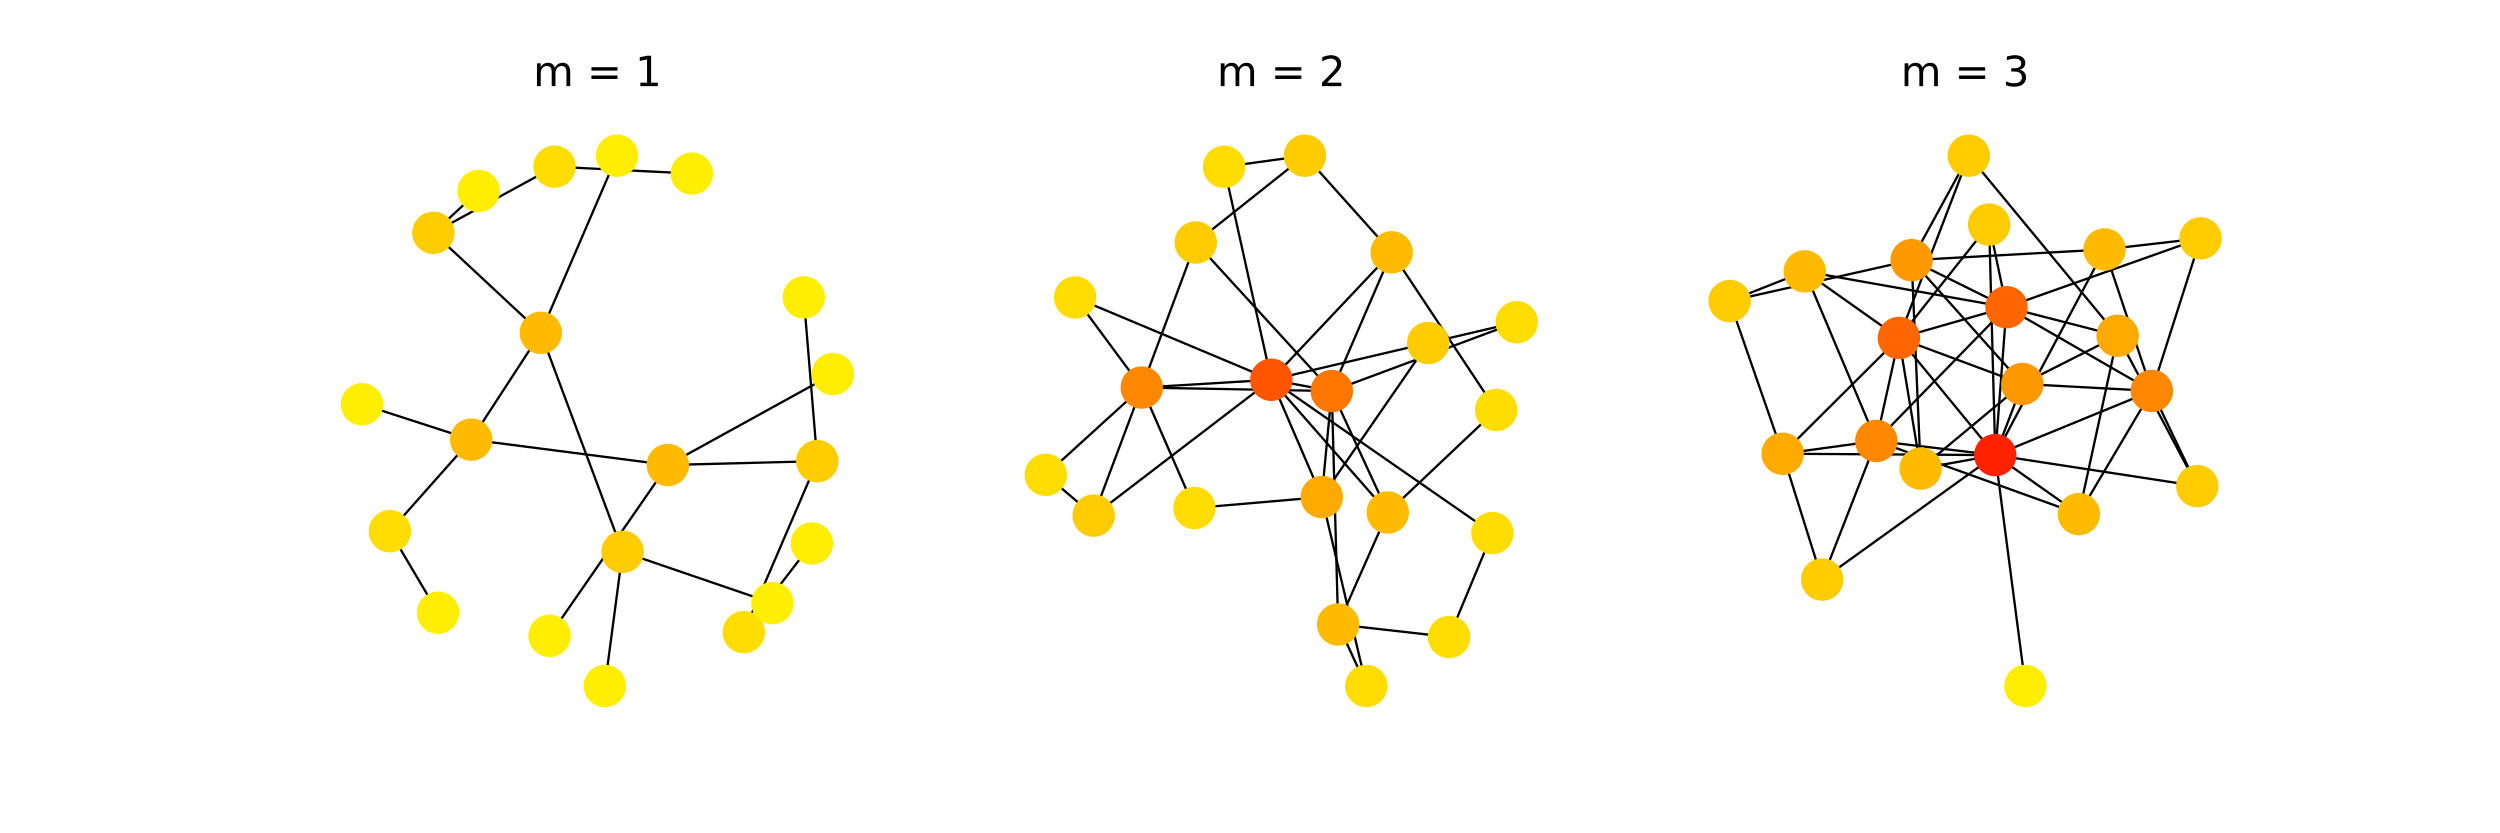 <?xml version="1.0" encoding="utf-8" standalone="no"?>
<!DOCTYPE svg PUBLIC "-//W3C//DTD SVG 1.1//EN"
  "http://www.w3.org/Graphics/SVG/1.1/DTD/svg11.dtd">
<!-- Created with matplotlib (http://matplotlib.org/) -->
<svg height="360pt" version="1.1" viewBox="0 0 1080 360" width="1080pt" xmlns="http://www.w3.org/2000/svg" xmlns:xlink="http://www.w3.org/1999/xlink">
 <defs>
  <style type="text/css">
*{stroke-linecap:butt;stroke-linejoin:round;}
  </style>
 </defs>
 <g id="figure_1">
  <g id="patch_1">
   <path d="M 0 360 
L 1080 360 
L 1080 0 
L 0 0 
z
" style="fill:#ffffff;"/>
  </g>
  <g id="axes_1">
   <g id="LineCollection_1">
    <path clip-path="url(#p4601ddf51b)" d="M 187.237 100.562 
L 206.779 82.499 
" style="fill:none;stroke:#000000;"/>
    <path clip-path="url(#p4601ddf51b)" d="M 187.237 100.562 
L 233.62 143.774 
" style="fill:none;stroke:#000000;"/>
    <path clip-path="url(#p4601ddf51b)" d="M 187.237 100.562 
L 239.562 72.011 
" style="fill:none;stroke:#000000;"/>
    <path clip-path="url(#p4601ddf51b)" d="M 233.62 143.774 
L 266.581 67.255 
" style="fill:none;stroke:#000000;"/>
    <path clip-path="url(#p4601ddf51b)" d="M 233.62 143.774 
L 203.552 189.923 
" style="fill:none;stroke:#000000;"/>
    <path clip-path="url(#p4601ddf51b)" d="M 233.62 143.774 
L 268.968 238.399 
" style="fill:none;stroke:#000000;"/>
    <path clip-path="url(#p4601ddf51b)" d="M 203.552 189.923 
L 288.494 200.886 
" style="fill:none;stroke:#000000;"/>
    <path clip-path="url(#p4601ddf51b)" d="M 203.552 189.923 
L 156.362 174.647 
" style="fill:none;stroke:#000000;"/>
    <path clip-path="url(#p4601ddf51b)" d="M 203.552 189.923 
L 168.415 229.497 
" style="fill:none;stroke:#000000;"/>
    <path clip-path="url(#p4601ddf51b)" d="M 288.494 200.886 
L 353.07 199.218 
" style="fill:none;stroke:#000000;"/>
    <path clip-path="url(#p4601ddf51b)" d="M 288.494 200.886 
L 237.414 274.665 
" style="fill:none;stroke:#000000;"/>
    <path clip-path="url(#p4601ddf51b)" d="M 288.494 200.886 
L 359.814 161.59 
" style="fill:none;stroke:#000000;"/>
    <path clip-path="url(#p4601ddf51b)" d="M 268.968 238.399 
L 333.698 260.562 
" style="fill:none;stroke:#000000;"/>
    <path clip-path="url(#p4601ddf51b)" d="M 268.968 238.399 
L 261.306 296.345 
" style="fill:none;stroke:#000000;"/>
    <path clip-path="url(#p4601ddf51b)" d="M 168.415 229.497 
L 189.226 264.706 
" style="fill:none;stroke:#000000;"/>
    <path clip-path="url(#p4601ddf51b)" d="M 239.562 72.011 
L 298.899 74.99 
" style="fill:none;stroke:#000000;"/>
    <path clip-path="url(#p4601ddf51b)" d="M 353.07 199.218 
L 321.308 273.086 
" style="fill:none;stroke:#000000;"/>
    <path clip-path="url(#p4601ddf51b)" d="M 353.07 199.218 
L 347.236 128.458 
" style="fill:none;stroke:#000000;"/>
    <path clip-path="url(#p4601ddf51b)" d="M 321.308 273.086 
L 350.729 234.774 
" style="fill:none;stroke:#000000;"/>
   </g>
   <g id="PathCollection_1">
    <defs>
     <path d="M 0 8.66 
C 2.297 8.66 4.5 7.748 6.124 6.124 
C 7.748 4.5 8.66 2.297 8.66 0 
C 8.66 -2.297 7.748 -4.5 6.124 -6.124 
C 4.5 -7.748 2.297 -8.66 0 -8.66 
C -2.297 -8.66 -4.5 -7.748 -6.124 -6.124 
C -7.748 -4.5 -8.66 -2.297 -8.66 0 
C -8.66 2.297 -7.748 4.5 -6.124 6.124 
C -4.5 7.748 -2.297 8.66 0 8.66 
z
" id="C0_0_3caa682a2e"/>
    </defs>
    <g clip-path="url(#p4601ddf51b)">
     <use style="fill:#ffcc00;stroke:#ffcc00;" x="187.237" xlink:href="#C0_0_3caa682a2e" y="100.562"/>
    </g>
    <g clip-path="url(#p4601ddf51b)">
     <use style="fill:#ffbb00;stroke:#ffbb00;" x="233.62" xlink:href="#C0_0_3caa682a2e" y="143.774"/>
    </g>
    <g clip-path="url(#p4601ddf51b)">
     <use style="fill:#ffbb00;stroke:#ffbb00;" x="203.552" xlink:href="#C0_0_3caa682a2e" y="189.923"/>
    </g>
    <g clip-path="url(#p4601ddf51b)">
     <use style="fill:#ffbb00;stroke:#ffbb00;" x="288.494" xlink:href="#C0_0_3caa682a2e" y="200.886"/>
    </g>
    <g clip-path="url(#p4601ddf51b)">
     <use style="fill:#ffcc00;stroke:#ffcc00;" x="268.968" xlink:href="#C0_0_3caa682a2e" y="238.399"/>
    </g>
    <g clip-path="url(#p4601ddf51b)">
     <use style="fill:#ffee00;stroke:#ffee00;" x="237.414" xlink:href="#C0_0_3caa682a2e" y="274.665"/>
    </g>
    <g clip-path="url(#p4601ddf51b)">
     <use style="fill:#ffee00;stroke:#ffee00;" x="261.306" xlink:href="#C0_0_3caa682a2e" y="296.345"/>
    </g>
    <g clip-path="url(#p4601ddf51b)">
     <use style="fill:#ffdd00;stroke:#ffdd00;" x="168.415" xlink:href="#C0_0_3caa682a2e" y="229.497"/>
    </g>
    <g clip-path="url(#p4601ddf51b)">
     <use style="fill:#ffee00;stroke:#ffee00;" x="206.779" xlink:href="#C0_0_3caa682a2e" y="82.499"/>
    </g>
    <g clip-path="url(#p4601ddf51b)">
     <use style="fill:#ffee00;stroke:#ffee00;" x="156.362" xlink:href="#C0_0_3caa682a2e" y="174.647"/>
    </g>
    <g clip-path="url(#p4601ddf51b)">
     <use style="fill:#ffdd00;stroke:#ffdd00;" x="239.562" xlink:href="#C0_0_3caa682a2e" y="72.011"/>
    </g>
    <g clip-path="url(#p4601ddf51b)">
     <use style="fill:#ffcc00;stroke:#ffcc00;" x="353.07" xlink:href="#C0_0_3caa682a2e" y="199.218"/>
    </g>
    <g clip-path="url(#p4601ddf51b)">
     <use style="fill:#ffee00;stroke:#ffee00;" x="266.581" xlink:href="#C0_0_3caa682a2e" y="67.255"/>
    </g>
    <g clip-path="url(#p4601ddf51b)">
     <use style="fill:#ffee00;stroke:#ffee00;" x="298.899" xlink:href="#C0_0_3caa682a2e" y="74.99"/>
    </g>
    <g clip-path="url(#p4601ddf51b)">
     <use style="fill:#ffee00;stroke:#ffee00;" x="189.226" xlink:href="#C0_0_3caa682a2e" y="264.706"/>
    </g>
    <g clip-path="url(#p4601ddf51b)">
     <use style="fill:#ffee00;stroke:#ffee00;" x="359.814" xlink:href="#C0_0_3caa682a2e" y="161.59"/>
    </g>
    <g clip-path="url(#p4601ddf51b)">
     <use style="fill:#ffdd00;stroke:#ffdd00;" x="321.308" xlink:href="#C0_0_3caa682a2e" y="273.086"/>
    </g>
    <g clip-path="url(#p4601ddf51b)">
     <use style="fill:#ffee00;stroke:#ffee00;" x="347.236" xlink:href="#C0_0_3caa682a2e" y="128.458"/>
    </g>
    <g clip-path="url(#p4601ddf51b)">
     <use style="fill:#ffee00;stroke:#ffee00;" x="350.729" xlink:href="#C0_0_3caa682a2e" y="234.774"/>
    </g>
    <g clip-path="url(#p4601ddf51b)">
     <use style="fill:#ffee00;stroke:#ffee00;" x="333.698" xlink:href="#C0_0_3caa682a2e" y="260.562"/>
    </g>
   </g>
   <g id="text_1">
    <!-- m = 1 -->
    <defs>
     <path d="M 52 44.188 
Q 55.375 50.25 60.062 53.125 
Q 64.75 56 71.094 56 
Q 79.641 56 84.281 50.016 
Q 88.922 44.047 88.922 33.016 
L 88.922 0 
L 79.891 0 
L 79.891 32.719 
Q 79.891 40.578 77.094 44.375 
Q 74.312 48.188 68.609 48.188 
Q 61.625 48.188 57.562 43.547 
Q 53.516 38.922 53.516 30.906 
L 53.516 0 
L 44.484 0 
L 44.484 32.719 
Q 44.484 40.625 41.703 44.406 
Q 38.922 48.188 33.109 48.188 
Q 26.219 48.188 22.156 43.531 
Q 18.109 38.875 18.109 30.906 
L 18.109 0 
L 9.078 0 
L 9.078 54.688 
L 18.109 54.688 
L 18.109 46.188 
Q 21.188 51.219 25.484 53.609 
Q 29.781 56 35.688 56 
Q 41.656 56 45.828 52.969 
Q 50 49.953 52 44.188 
z
" id="DejaVuSans-6d"/>
     <path id="DejaVuSans-20"/>
     <path d="M 10.594 45.406 
L 73.188 45.406 
L 73.188 37.203 
L 10.594 37.203 
z
M 10.594 25.484 
L 73.188 25.484 
L 73.188 17.188 
L 10.594 17.188 
z
" id="DejaVuSans-3d"/>
     <path d="M 12.406 8.297 
L 28.516 8.297 
L 28.516 63.922 
L 10.984 60.406 
L 10.984 69.391 
L 28.422 72.906 
L 38.281 72.906 
L 38.281 8.297 
L 54.391 8.297 
L 54.391 0 
L 12.406 0 
z
" id="DejaVuSans-31"/>
    </defs>
    <g transform="translate(230.333 37.2)scale(0.18 -0.18)">
     <use xlink:href="#DejaVuSans-6d"/>
     <use x="97.412" xlink:href="#DejaVuSans-20"/>
     <use x="129.199" xlink:href="#DejaVuSans-3d"/>
     <use x="212.988" xlink:href="#DejaVuSans-20"/>
     <use x="244.775" xlink:href="#DejaVuSans-31"/>
    </g>
   </g>
  </g>
  <g id="axes_2">
   <g id="LineCollection_2">
    <path clip-path="url(#pc3e9c39740)" d="M 575.328 168.944 
L 655.226 139.214 
" style="fill:none;stroke:#000000;"/>
    <path clip-path="url(#pc3e9c39740)" d="M 575.328 168.944 
L 549.193 164.057 
" style="fill:none;stroke:#000000;"/>
    <path clip-path="url(#pc3e9c39740)" d="M 575.328 168.944 
L 571.008 214.719 
" style="fill:none;stroke:#000000;"/>
    <path clip-path="url(#pc3e9c39740)" d="M 575.328 168.944 
L 601.188 109.009 
" style="fill:none;stroke:#000000;"/>
    <path clip-path="url(#pc3e9c39740)" d="M 575.328 168.944 
L 599.512 221.393 
" style="fill:none;stroke:#000000;"/>
    <path clip-path="url(#pc3e9c39740)" d="M 575.328 168.944 
L 493.236 167.424 
" style="fill:none;stroke:#000000;"/>
    <path clip-path="url(#pc3e9c39740)" d="M 575.328 168.944 
L 578.067 269.773 
" style="fill:none;stroke:#000000;"/>
    <path clip-path="url(#pc3e9c39740)" d="M 575.328 168.944 
L 516.57 104.773 
" style="fill:none;stroke:#000000;"/>
    <path clip-path="url(#pc3e9c39740)" d="M 644.726 230.305 
L 549.193 164.057 
" style="fill:none;stroke:#000000;"/>
    <path clip-path="url(#pc3e9c39740)" d="M 644.726 230.305 
L 626.021 275.177 
" style="fill:none;stroke:#000000;"/>
    <path clip-path="url(#pc3e9c39740)" d="M 549.193 164.057 
L 528.79 72.067 
" style="fill:none;stroke:#000000;"/>
    <path clip-path="url(#pc3e9c39740)" d="M 549.193 164.057 
L 571.008 214.719 
" style="fill:none;stroke:#000000;"/>
    <path clip-path="url(#pc3e9c39740)" d="M 549.193 164.057 
L 601.188 109.009 
" style="fill:none;stroke:#000000;"/>
    <path clip-path="url(#pc3e9c39740)" d="M 549.193 164.057 
L 599.512 221.393 
" style="fill:none;stroke:#000000;"/>
    <path clip-path="url(#pc3e9c39740)" d="M 549.193 164.057 
L 493.236 167.424 
" style="fill:none;stroke:#000000;"/>
    <path clip-path="url(#pc3e9c39740)" d="M 549.193 164.057 
L 464.47 128.519 
" style="fill:none;stroke:#000000;"/>
    <path clip-path="url(#pc3e9c39740)" d="M 549.193 164.057 
L 616.977 148.171 
" style="fill:none;stroke:#000000;"/>
    <path clip-path="url(#pc3e9c39740)" d="M 549.193 164.057 
L 472.467 222.746 
" style="fill:none;stroke:#000000;"/>
    <path clip-path="url(#pc3e9c39740)" d="M 571.008 214.719 
L 616.977 148.171 
" style="fill:none;stroke:#000000;"/>
    <path clip-path="url(#pc3e9c39740)" d="M 571.008 214.719 
L 590.261 296.345 
" style="fill:none;stroke:#000000;"/>
    <path clip-path="url(#pc3e9c39740)" d="M 571.008 214.719 
L 515.965 219.472 
" style="fill:none;stroke:#000000;"/>
    <path clip-path="url(#pc3e9c39740)" d="M 601.188 109.009 
L 563.755 67.255 
" style="fill:none;stroke:#000000;"/>
    <path clip-path="url(#pc3e9c39740)" d="M 601.188 109.009 
L 646.346 177.111 
" style="fill:none;stroke:#000000;"/>
    <path clip-path="url(#pc3e9c39740)" d="M 599.512 221.393 
L 578.067 269.773 
" style="fill:none;stroke:#000000;"/>
    <path clip-path="url(#pc3e9c39740)" d="M 599.512 221.393 
L 646.346 177.111 
" style="fill:none;stroke:#000000;"/>
    <path clip-path="url(#pc3e9c39740)" d="M 493.236 167.424 
L 464.47 128.519 
" style="fill:none;stroke:#000000;"/>
    <path clip-path="url(#pc3e9c39740)" d="M 493.236 167.424 
L 515.965 219.472 
" style="fill:none;stroke:#000000;"/>
    <path clip-path="url(#pc3e9c39740)" d="M 493.236 167.424 
L 472.467 222.746 
" style="fill:none;stroke:#000000;"/>
    <path clip-path="url(#pc3e9c39740)" d="M 493.236 167.424 
L 451.774 205.141 
" style="fill:none;stroke:#000000;"/>
    <path clip-path="url(#pc3e9c39740)" d="M 493.236 167.424 
L 516.57 104.773 
" style="fill:none;stroke:#000000;"/>
    <path clip-path="url(#pc3e9c39740)" d="M 616.977 148.171 
L 655.226 139.214 
" style="fill:none;stroke:#000000;"/>
    <path clip-path="url(#pc3e9c39740)" d="M 578.067 269.773 
L 590.261 296.345 
" style="fill:none;stroke:#000000;"/>
    <path clip-path="url(#pc3e9c39740)" d="M 578.067 269.773 
L 626.021 275.177 
" style="fill:none;stroke:#000000;"/>
    <path clip-path="url(#pc3e9c39740)" d="M 472.467 222.746 
L 451.774 205.141 
" style="fill:none;stroke:#000000;"/>
    <path clip-path="url(#pc3e9c39740)" d="M 516.57 104.773 
L 563.755 67.255 
" style="fill:none;stroke:#000000;"/>
    <path clip-path="url(#pc3e9c39740)" d="M 563.755 67.255 
L 528.79 72.067 
" style="fill:none;stroke:#000000;"/>
   </g>
   <g id="PathCollection_2">
    <defs>
     <path d="M 0 8.66 
C 2.297 8.66 4.5 7.748 6.124 6.124 
C 7.748 4.5 8.66 2.297 8.66 0 
C 8.66 -2.297 7.748 -4.5 6.124 -6.124 
C 4.5 -7.748 2.297 -8.66 0 -8.66 
C -2.297 -8.66 -4.5 -7.748 -6.124 -6.124 
C -7.748 -4.5 -8.66 -2.297 -8.66 0 
C -8.66 2.297 -7.748 4.5 -6.124 6.124 
C -4.5 7.748 -2.297 8.66 0 8.66 
z
" id="C1_0_732cc0f092"/>
    </defs>
    <g clip-path="url(#pc3e9c39740)">
     <use style="fill:#ff7700;stroke:#ff7700;" x="575.328" xlink:href="#C1_0_732cc0f092" y="168.944"/>
    </g>
    <g clip-path="url(#pc3e9c39740)">
     <use style="fill:#ffdd00;stroke:#ffdd00;" x="644.726" xlink:href="#C1_0_732cc0f092" y="230.305"/>
    </g>
    <g clip-path="url(#pc3e9c39740)">
     <use style="fill:#ff5500;stroke:#ff5500;" x="549.193" xlink:href="#C1_0_732cc0f092" y="164.057"/>
    </g>
    <g clip-path="url(#pc3e9c39740)">
     <use style="fill:#ffaa00;stroke:#ffaa00;" x="571.008" xlink:href="#C1_0_732cc0f092" y="214.719"/>
    </g>
    <g clip-path="url(#pc3e9c39740)">
     <use style="fill:#ffbb00;stroke:#ffbb00;" x="601.188" xlink:href="#C1_0_732cc0f092" y="109.009"/>
    </g>
    <g clip-path="url(#pc3e9c39740)">
     <use style="fill:#ffbb00;stroke:#ffbb00;" x="599.512" xlink:href="#C1_0_732cc0f092" y="221.393"/>
    </g>
    <g clip-path="url(#pc3e9c39740)">
     <use style="fill:#ff8800;stroke:#ff8800;" x="493.236" xlink:href="#C1_0_732cc0f092" y="167.424"/>
    </g>
    <g clip-path="url(#pc3e9c39740)">
     <use style="fill:#ffdd00;stroke:#ffdd00;" x="515.965" xlink:href="#C1_0_732cc0f092" y="219.472"/>
    </g>
    <g clip-path="url(#pc3e9c39740)">
     <use style="fill:#ffcc00;stroke:#ffcc00;" x="616.977" xlink:href="#C1_0_732cc0f092" y="148.171"/>
    </g>
    <g clip-path="url(#pc3e9c39740)">
     <use style="fill:#ffbb00;stroke:#ffbb00;" x="578.067" xlink:href="#C1_0_732cc0f092" y="269.773"/>
    </g>
    <g clip-path="url(#pc3e9c39740)">
     <use style="fill:#ffdd00;stroke:#ffdd00;" x="590.261" xlink:href="#C1_0_732cc0f092" y="296.345"/>
    </g>
    <g clip-path="url(#pc3e9c39740)">
     <use style="fill:#ffcc00;stroke:#ffcc00;" x="472.467" xlink:href="#C1_0_732cc0f092" y="222.746"/>
    </g>
    <g clip-path="url(#pc3e9c39740)">
     <use style="fill:#ffdd00;stroke:#ffdd00;" x="646.346" xlink:href="#C1_0_732cc0f092" y="177.111"/>
    </g>
    <g clip-path="url(#pc3e9c39740)">
     <use style="fill:#ffdd00;stroke:#ffdd00;" x="451.774" xlink:href="#C1_0_732cc0f092" y="205.141"/>
    </g>
    <g clip-path="url(#pc3e9c39740)">
     <use style="fill:#ffcc00;stroke:#ffcc00;" x="516.57" xlink:href="#C1_0_732cc0f092" y="104.773"/>
    </g>
    <g clip-path="url(#pc3e9c39740)">
     <use style="fill:#ffdd00;stroke:#ffdd00;" x="626.021" xlink:href="#C1_0_732cc0f092" y="275.177"/>
    </g>
    <g clip-path="url(#pc3e9c39740)">
     <use style="fill:#ffcc00;stroke:#ffcc00;" x="563.755" xlink:href="#C1_0_732cc0f092" y="67.255"/>
    </g>
    <g clip-path="url(#pc3e9c39740)">
     <use style="fill:#ffdd00;stroke:#ffdd00;" x="464.47" xlink:href="#C1_0_732cc0f092" y="128.519"/>
    </g>
    <g clip-path="url(#pc3e9c39740)">
     <use style="fill:#ffdd00;stroke:#ffdd00;" x="528.79" xlink:href="#C1_0_732cc0f092" y="72.067"/>
    </g>
    <g clip-path="url(#pc3e9c39740)">
     <use style="fill:#ffdd00;stroke:#ffdd00;" x="655.226" xlink:href="#C1_0_732cc0f092" y="139.214"/>
    </g>
   </g>
   <g id="text_2">
    <!-- m = 2 -->
    <defs>
     <path d="M 19.188 8.297 
L 53.609 8.297 
L 53.609 0 
L 7.328 0 
L 7.328 8.297 
Q 12.938 14.109 22.625 23.891 
Q 32.328 33.688 34.812 36.531 
Q 39.547 41.844 41.422 45.531 
Q 43.312 49.219 43.312 52.781 
Q 43.312 58.594 39.234 62.25 
Q 35.156 65.922 28.609 65.922 
Q 23.969 65.922 18.812 64.312 
Q 13.672 62.703 7.812 59.422 
L 7.812 69.391 
Q 13.766 71.781 18.938 73 
Q 24.125 74.219 28.422 74.219 
Q 39.75 74.219 46.484 68.547 
Q 53.219 62.891 53.219 53.422 
Q 53.219 48.922 51.531 44.891 
Q 49.859 40.875 45.406 35.406 
Q 44.188 33.984 37.641 27.219 
Q 31.109 20.453 19.188 8.297 
z
" id="DejaVuSans-32"/>
    </defs>
    <g transform="translate(525.745 37.2)scale(0.18 -0.18)">
     <use xlink:href="#DejaVuSans-6d"/>
     <use x="97.412" xlink:href="#DejaVuSans-20"/>
     <use x="129.199" xlink:href="#DejaVuSans-3d"/>
     <use x="212.988" xlink:href="#DejaVuSans-20"/>
     <use x="244.775" xlink:href="#DejaVuSans-32"/>
    </g>
   </g>
  </g>
  <g id="axes_3">
   <g id="LineCollection_3">
    <path clip-path="url(#pe229654e36)" d="M 874.987 296.345 
L 861.958 196.616 
" style="fill:none;stroke:#000000;"/>
    <path clip-path="url(#pe229654e36)" d="M 929.6 168.877 
L 909.168 107.76 
" style="fill:none;stroke:#000000;"/>
    <path clip-path="url(#pe229654e36)" d="M 929.6 168.877 
L 950.638 102.981 
" style="fill:none;stroke:#000000;"/>
    <path clip-path="url(#pe229654e36)" d="M 929.6 168.877 
L 861.958 196.616 
" style="fill:none;stroke:#000000;"/>
    <path clip-path="url(#pe229654e36)" d="M 929.6 168.877 
L 866.809 132.714 
" style="fill:none;stroke:#000000;"/>
    <path clip-path="url(#pe229654e36)" d="M 929.6 168.877 
L 898.076 222.084 
" style="fill:none;stroke:#000000;"/>
    <path clip-path="url(#pe229654e36)" d="M 929.6 168.877 
L 873.66 165.879 
" style="fill:none;stroke:#000000;"/>
    <path clip-path="url(#pe229654e36)" d="M 929.6 168.877 
L 949.225 209.998 
" style="fill:none;stroke:#000000;"/>
    <path clip-path="url(#pe229654e36)" d="M 810.551 190.483 
L 787.161 250.38 
" style="fill:none;stroke:#000000;"/>
    <path clip-path="url(#pe229654e36)" d="M 810.551 190.483 
L 861.958 196.616 
" style="fill:none;stroke:#000000;"/>
    <path clip-path="url(#pe229654e36)" d="M 810.551 190.483 
L 866.809 132.714 
" style="fill:none;stroke:#000000;"/>
    <path clip-path="url(#pe229654e36)" d="M 810.551 190.483 
L 820.35 146.012 
" style="fill:none;stroke:#000000;"/>
    <path clip-path="url(#pe229654e36)" d="M 810.551 190.483 
L 898.076 222.084 
" style="fill:none;stroke:#000000;"/>
    <path clip-path="url(#pe229654e36)" d="M 810.551 190.483 
L 770.112 196.02 
" style="fill:none;stroke:#000000;"/>
    <path clip-path="url(#pe229654e36)" d="M 810.551 190.483 
L 779.649 117.229 
" style="fill:none;stroke:#000000;"/>
    <path clip-path="url(#pe229654e36)" d="M 861.958 196.616 
L 866.809 132.714 
" style="fill:none;stroke:#000000;"/>
    <path clip-path="url(#pe229654e36)" d="M 861.958 196.616 
L 820.35 146.012 
" style="fill:none;stroke:#000000;"/>
    <path clip-path="url(#pe229654e36)" d="M 861.958 196.616 
L 898.076 222.084 
" style="fill:none;stroke:#000000;"/>
    <path clip-path="url(#pe229654e36)" d="M 861.958 196.616 
L 873.66 165.879 
" style="fill:none;stroke:#000000;"/>
    <path clip-path="url(#pe229654e36)" d="M 861.958 196.616 
L 829.717 202.427 
" style="fill:none;stroke:#000000;"/>
    <path clip-path="url(#pe229654e36)" d="M 861.958 196.616 
L 859.308 97.01 
" style="fill:none;stroke:#000000;"/>
    <path clip-path="url(#pe229654e36)" d="M 861.958 196.616 
L 770.112 196.02 
" style="fill:none;stroke:#000000;"/>
    <path clip-path="url(#pe229654e36)" d="M 861.958 196.616 
L 949.225 209.998 
" style="fill:none;stroke:#000000;"/>
    <path clip-path="url(#pe229654e36)" d="M 861.958 196.616 
L 909.168 107.76 
" style="fill:none;stroke:#000000;"/>
    <path clip-path="url(#pe229654e36)" d="M 861.958 196.616 
L 787.161 250.38 
" style="fill:none;stroke:#000000;"/>
    <path clip-path="url(#pe229654e36)" d="M 866.809 132.714 
L 950.638 102.981 
" style="fill:none;stroke:#000000;"/>
    <path clip-path="url(#pe229654e36)" d="M 866.809 132.714 
L 820.35 146.012 
" style="fill:none;stroke:#000000;"/>
    <path clip-path="url(#pe229654e36)" d="M 866.809 132.714 
L 859.308 97.01 
" style="fill:none;stroke:#000000;"/>
    <path clip-path="url(#pe229654e36)" d="M 866.809 132.714 
L 914.812 145.063 
" style="fill:none;stroke:#000000;"/>
    <path clip-path="url(#pe229654e36)" d="M 866.809 132.714 
L 779.649 117.229 
" style="fill:none;stroke:#000000;"/>
    <path clip-path="url(#pe229654e36)" d="M 866.809 132.714 
L 825.822 112.386 
" style="fill:none;stroke:#000000;"/>
    <path clip-path="url(#pe229654e36)" d="M 820.35 146.012 
L 873.66 165.879 
" style="fill:none;stroke:#000000;"/>
    <path clip-path="url(#pe229654e36)" d="M 820.35 146.012 
L 829.717 202.427 
" style="fill:none;stroke:#000000;"/>
    <path clip-path="url(#pe229654e36)" d="M 820.35 146.012 
L 859.308 97.01 
" style="fill:none;stroke:#000000;"/>
    <path clip-path="url(#pe229654e36)" d="M 820.35 146.012 
L 770.112 196.02 
" style="fill:none;stroke:#000000;"/>
    <path clip-path="url(#pe229654e36)" d="M 820.35 146.012 
L 779.649 117.229 
" style="fill:none;stroke:#000000;"/>
    <path clip-path="url(#pe229654e36)" d="M 820.35 146.012 
L 850.515 67.255 
" style="fill:none;stroke:#000000;"/>
    <path clip-path="url(#pe229654e36)" d="M 898.076 222.084 
L 914.812 145.063 
" style="fill:none;stroke:#000000;"/>
    <path clip-path="url(#pe229654e36)" d="M 873.66 165.879 
L 829.717 202.427 
" style="fill:none;stroke:#000000;"/>
    <path clip-path="url(#pe229654e36)" d="M 873.66 165.879 
L 914.812 145.063 
" style="fill:none;stroke:#000000;"/>
    <path clip-path="url(#pe229654e36)" d="M 873.66 165.879 
L 825.822 112.386 
" style="fill:none;stroke:#000000;"/>
    <path clip-path="url(#pe229654e36)" d="M 829.717 202.427 
L 825.822 112.386 
" style="fill:none;stroke:#000000;"/>
    <path clip-path="url(#pe229654e36)" d="M 770.112 196.02 
L 747.186 130.048 
" style="fill:none;stroke:#000000;"/>
    <path clip-path="url(#pe229654e36)" d="M 770.112 196.02 
L 787.161 250.38 
" style="fill:none;stroke:#000000;"/>
    <path clip-path="url(#pe229654e36)" d="M 914.812 145.063 
L 850.515 67.255 
" style="fill:none;stroke:#000000;"/>
    <path clip-path="url(#pe229654e36)" d="M 914.812 145.063 
L 949.225 209.998 
" style="fill:none;stroke:#000000;"/>
    <path clip-path="url(#pe229654e36)" d="M 779.649 117.229 
L 747.186 130.048 
" style="fill:none;stroke:#000000;"/>
    <path clip-path="url(#pe229654e36)" d="M 825.822 112.386 
L 909.168 107.76 
" style="fill:none;stroke:#000000;"/>
    <path clip-path="url(#pe229654e36)" d="M 825.822 112.386 
L 747.186 130.048 
" style="fill:none;stroke:#000000;"/>
    <path clip-path="url(#pe229654e36)" d="M 825.822 112.386 
L 850.515 67.255 
" style="fill:none;stroke:#000000;"/>
    <path clip-path="url(#pe229654e36)" d="M 909.168 107.76 
L 950.638 102.981 
" style="fill:none;stroke:#000000;"/>
   </g>
   <g id="PathCollection_3">
    <defs>
     <path d="M 0 8.66 
C 2.297 8.66 4.5 7.748 6.124 6.124 
C 7.748 4.5 8.66 2.297 8.66 0 
C 8.66 -2.297 7.748 -4.5 6.124 -6.124 
C 4.5 -7.748 2.297 -8.66 0 -8.66 
C -2.297 -8.66 -4.5 -7.748 -6.124 -6.124 
C -7.748 -4.5 -8.66 -2.297 -8.66 0 
C -8.66 2.297 -7.748 4.5 -6.124 6.124 
C -4.5 7.748 -2.297 8.66 0 8.66 
z
" id="C2_0_41b13bb199"/>
    </defs>
    <g clip-path="url(#pe229654e36)">
     <use style="fill:#ffee00;stroke:#ffee00;" x="874.987" xlink:href="#C2_0_41b13bb199" y="296.345"/>
    </g>
    <g clip-path="url(#pe229654e36)">
     <use style="fill:#ff8800;stroke:#ff8800;" x="929.6" xlink:href="#C2_0_41b13bb199" y="168.877"/>
    </g>
    <g clip-path="url(#pe229654e36)">
     <use style="fill:#ff8800;stroke:#ff8800;" x="810.551" xlink:href="#C2_0_41b13bb199" y="190.483"/>
    </g>
    <g clip-path="url(#pe229654e36)">
     <use style="fill:#ff2200;stroke:#ff2200;" x="861.958" xlink:href="#C2_0_41b13bb199" y="196.616"/>
    </g>
    <g clip-path="url(#pe229654e36)">
     <use style="fill:#ff6600;stroke:#ff6600;" x="866.809" xlink:href="#C2_0_41b13bb199" y="132.714"/>
    </g>
    <g clip-path="url(#pe229654e36)">
     <use style="fill:#ff6600;stroke:#ff6600;" x="820.35" xlink:href="#C2_0_41b13bb199" y="146.012"/>
    </g>
    <g clip-path="url(#pe229654e36)">
     <use style="fill:#ffbb00;stroke:#ffbb00;" x="898.076" xlink:href="#C2_0_41b13bb199" y="222.084"/>
    </g>
    <g clip-path="url(#pe229654e36)">
     <use style="fill:#ff9900;stroke:#ff9900;" x="873.66" xlink:href="#C2_0_41b13bb199" y="165.879"/>
    </g>
    <g clip-path="url(#pe229654e36)">
     <use style="fill:#ffbb00;stroke:#ffbb00;" x="829.717" xlink:href="#C2_0_41b13bb199" y="202.427"/>
    </g>
    <g clip-path="url(#pe229654e36)">
     <use style="fill:#ffcc00;stroke:#ffcc00;" x="859.308" xlink:href="#C2_0_41b13bb199" y="97.01"/>
    </g>
    <g clip-path="url(#pe229654e36)">
     <use style="fill:#ffaa00;stroke:#ffaa00;" x="770.112" xlink:href="#C2_0_41b13bb199" y="196.02"/>
    </g>
    <g clip-path="url(#pe229654e36)">
     <use style="fill:#ffaa00;stroke:#ffaa00;" x="914.812" xlink:href="#C2_0_41b13bb199" y="145.063"/>
    </g>
    <g clip-path="url(#pe229654e36)">
     <use style="fill:#ffbb00;stroke:#ffbb00;" x="779.649" xlink:href="#C2_0_41b13bb199" y="117.229"/>
    </g>
    <g clip-path="url(#pe229654e36)">
     <use style="fill:#ff9900;stroke:#ff9900;" x="825.822" xlink:href="#C2_0_41b13bb199" y="112.386"/>
    </g>
    <g clip-path="url(#pe229654e36)">
     <use style="fill:#ffcc00;stroke:#ffcc00;" x="949.225" xlink:href="#C2_0_41b13bb199" y="209.998"/>
    </g>
    <g clip-path="url(#pe229654e36)">
     <use style="fill:#ffcc00;stroke:#ffcc00;" x="850.515" xlink:href="#C2_0_41b13bb199" y="67.255"/>
    </g>
    <g clip-path="url(#pe229654e36)">
     <use style="fill:#ffbb00;stroke:#ffbb00;" x="909.168" xlink:href="#C2_0_41b13bb199" y="107.76"/>
    </g>
    <g clip-path="url(#pe229654e36)">
     <use style="fill:#ffcc00;stroke:#ffcc00;" x="787.161" xlink:href="#C2_0_41b13bb199" y="250.38"/>
    </g>
    <g clip-path="url(#pe229654e36)">
     <use style="fill:#ffcc00;stroke:#ffcc00;" x="747.186" xlink:href="#C2_0_41b13bb199" y="130.048"/>
    </g>
    <g clip-path="url(#pe229654e36)">
     <use style="fill:#ffcc00;stroke:#ffcc00;" x="950.638" xlink:href="#C2_0_41b13bb199" y="102.981"/>
    </g>
   </g>
   <g id="text_3">
    <!-- m = 3 -->
    <defs>
     <path d="M 40.578 39.312 
Q 47.656 37.797 51.625 33 
Q 55.609 28.219 55.609 21.188 
Q 55.609 10.406 48.188 4.484 
Q 40.766 -1.422 27.094 -1.422 
Q 22.516 -1.422 17.656 -0.516 
Q 12.797 0.391 7.625 2.203 
L 7.625 11.719 
Q 11.719 9.328 16.594 8.109 
Q 21.484 6.891 26.812 6.891 
Q 36.078 6.891 40.938 10.547 
Q 45.797 14.203 45.797 21.188 
Q 45.797 27.641 41.281 31.266 
Q 36.766 34.906 28.719 34.906 
L 20.219 34.906 
L 20.219 43.016 
L 29.109 43.016 
Q 36.375 43.016 40.234 45.922 
Q 44.094 48.828 44.094 54.297 
Q 44.094 59.906 40.109 62.906 
Q 36.141 65.922 28.719 65.922 
Q 24.656 65.922 20.016 65.031 
Q 15.375 64.156 9.812 62.312 
L 9.812 71.094 
Q 15.438 72.656 20.344 73.438 
Q 25.25 74.219 29.594 74.219 
Q 40.828 74.219 47.359 69.109 
Q 53.906 64.016 53.906 55.328 
Q 53.906 49.266 50.438 45.094 
Q 46.969 40.922 40.578 39.312 
z
" id="DejaVuSans-33"/>
    </defs>
    <g transform="translate(821.157 37.2)scale(0.18 -0.18)">
     <use xlink:href="#DejaVuSans-6d"/>
     <use x="97.412" xlink:href="#DejaVuSans-20"/>
     <use x="129.199" xlink:href="#DejaVuSans-3d"/>
     <use x="212.988" xlink:href="#DejaVuSans-20"/>
     <use x="244.775" xlink:href="#DejaVuSans-33"/>
    </g>
   </g>
  </g>
 </g>
 <defs>
  <clipPath id="p4601ddf51b">
   <rect height="277.2" width="246.176" x="135" y="43.2"/>
  </clipPath>
  <clipPath id="pc3e9c39740">
   <rect height="277.2" width="246.176" x="430.412" y="43.2"/>
  </clipPath>
  <clipPath id="pe229654e36">
   <rect height="277.2" width="246.176" x="725.824" y="43.2"/>
  </clipPath>
 </defs>
</svg>
